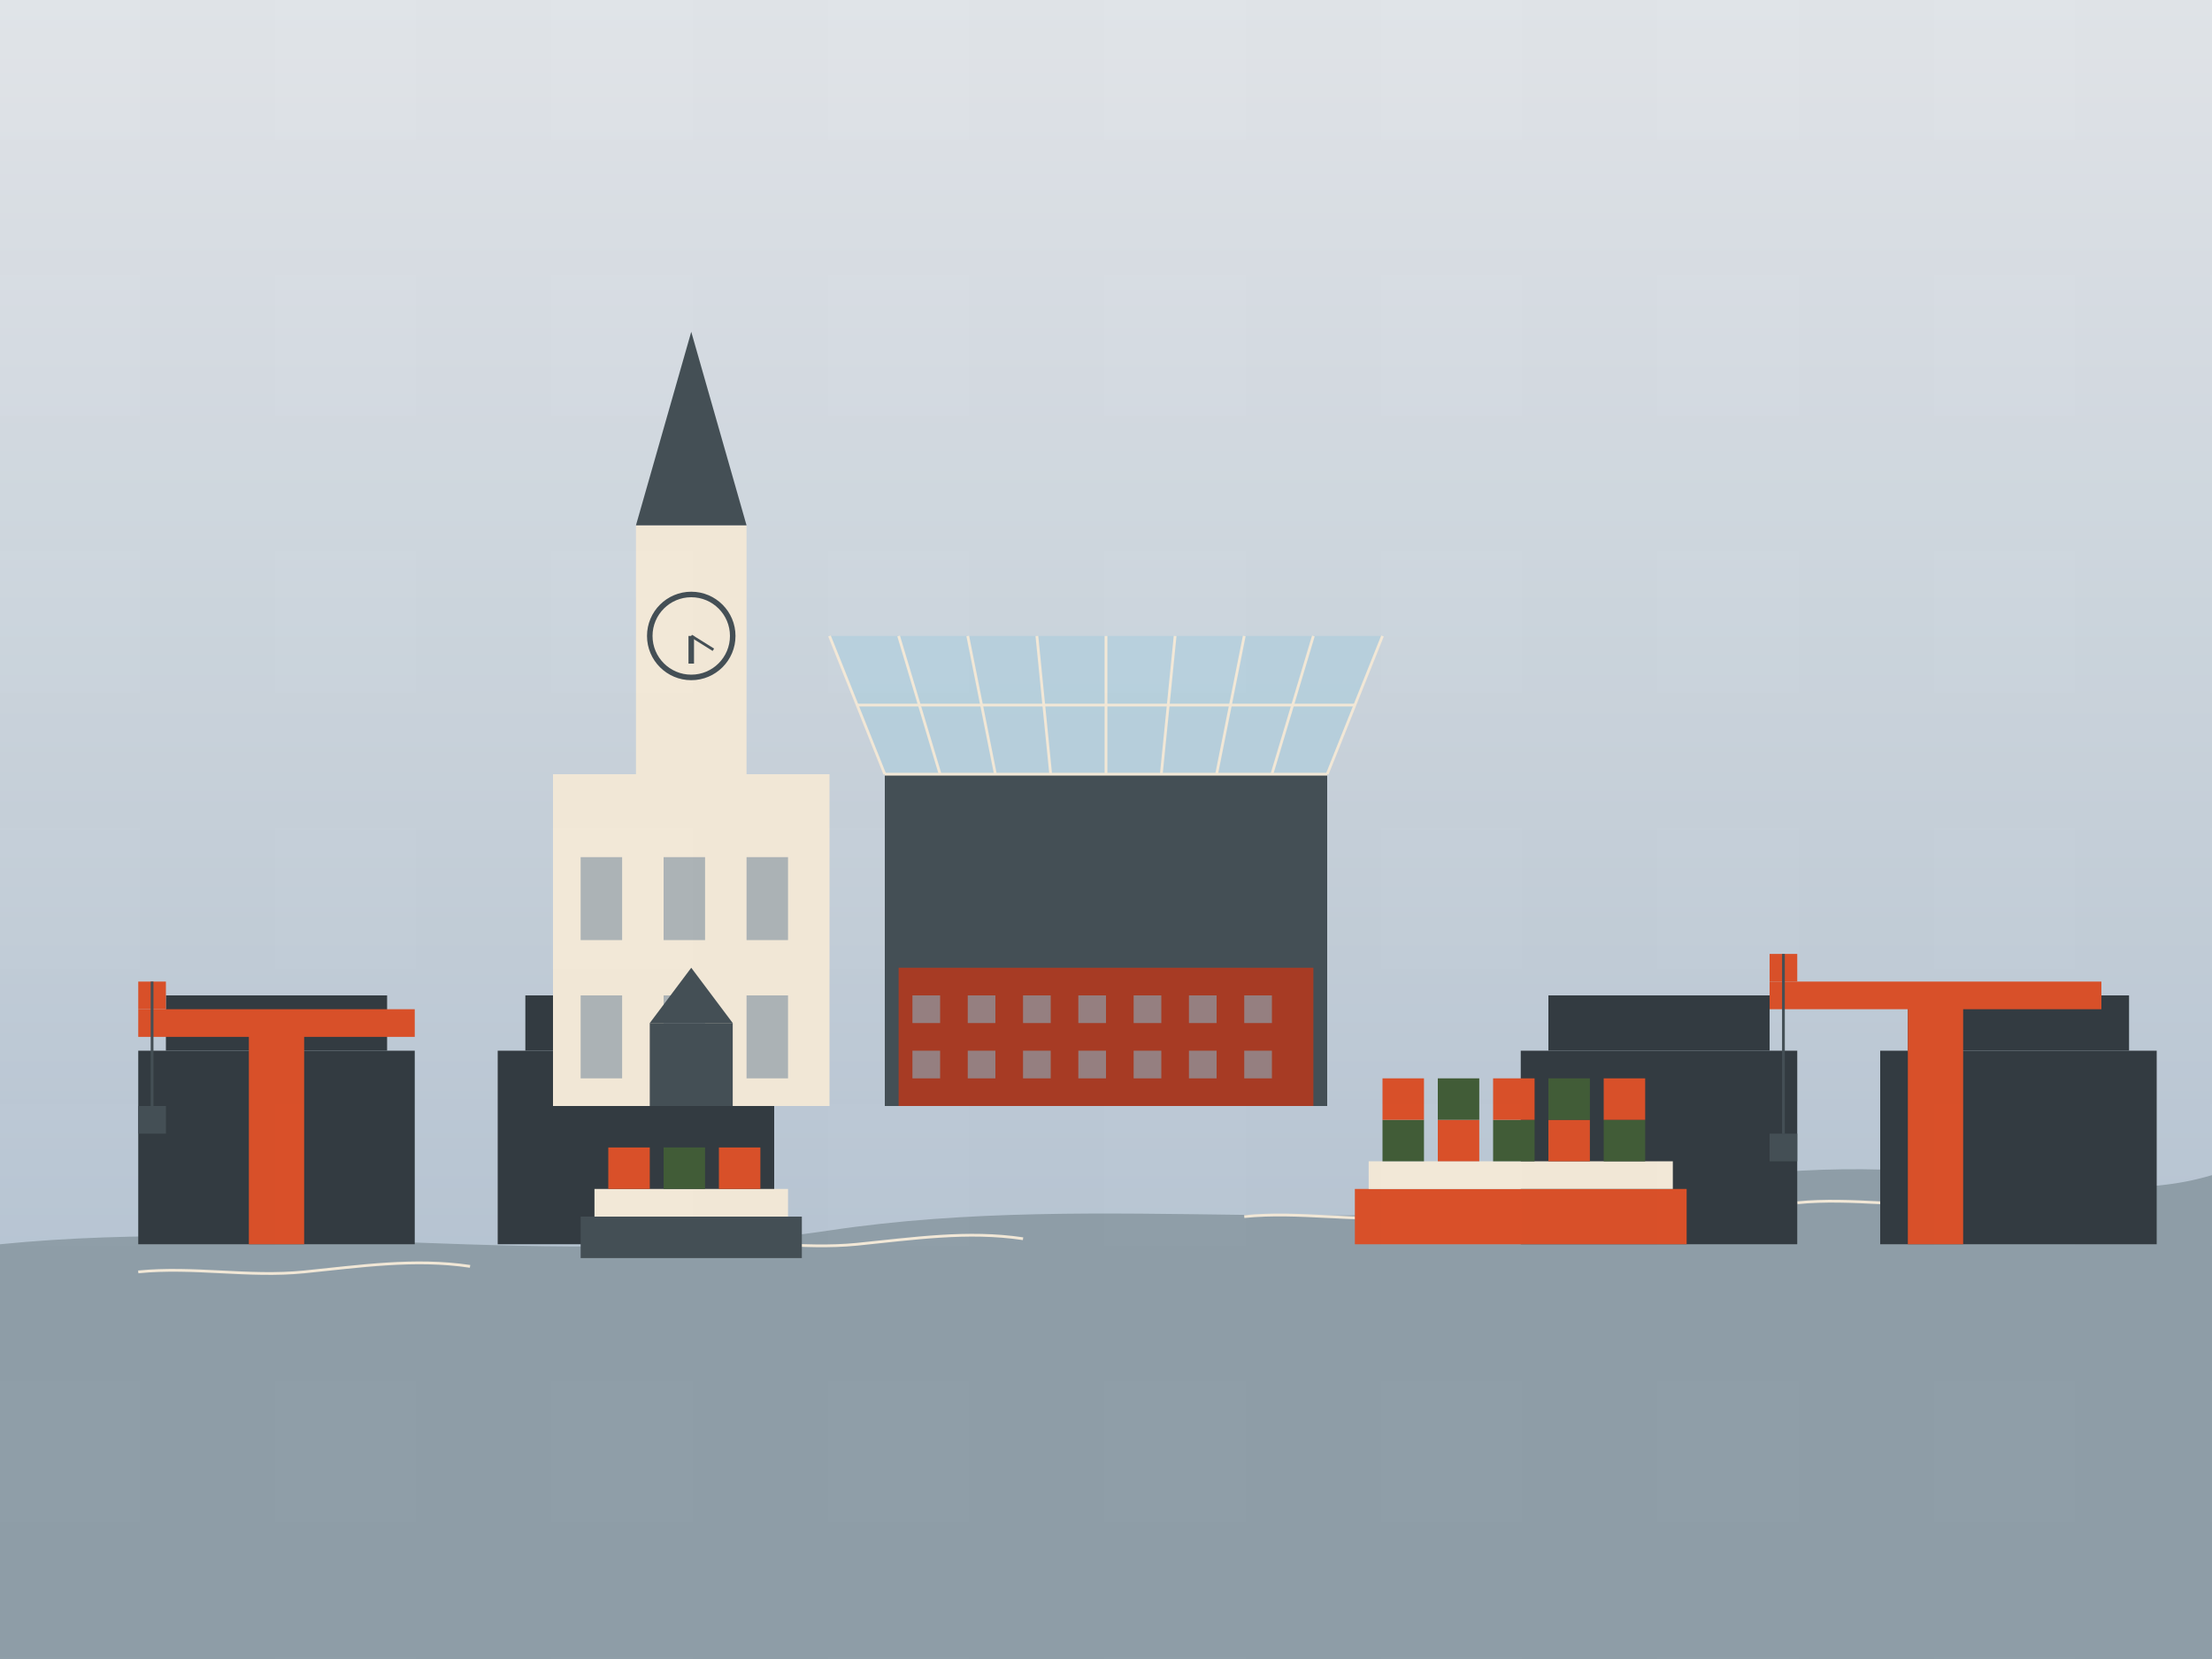 <svg xmlns="http://www.w3.org/2000/svg" viewBox="0 0 800 600" width="800" height="600">
  <!-- Background with retro gradient -->
  <defs>
    <linearGradient id="sky-gradient" x1="0%" y1="0%" x2="0%" y2="100%">
      <stop offset="0%" stop-color="#e1ebf1" />
      <stop offset="100%" stop-color="#a8c0d3" />
    </linearGradient>
  </defs>
  <rect width="800" height="600" fill="url(#sky-gradient)" />
  
  <!-- Hamburg harbor water -->
  <path d="M0,450 C100,440 200,460 300,445 C400,430 500,450 600,430 C700,410 750,440 800,425 L800,600 L0,600 Z" fill="#8ca2ae" />
  
  <!-- Harbor waves -->
  <path d="M50,460 C70,458 90,462 110,460 C130,458 150,455 170,458" fill="none" stroke="#f3efe0" stroke-width="1" />
  <path d="M250,450 C270,448 290,452 310,450 C330,448 350,445 370,448" fill="none" stroke="#f3efe0" stroke-width="1" />
  <path d="M450,440 C470,438 490,442 510,440 C530,438 550,435 570,438" fill="none" stroke="#f3efe0" stroke-width="1" />
  <path d="M650,435 C670,433 690,437 710,435 C730,433 750,430 770,433" fill="none" stroke="#f3efe0" stroke-width="1" />
  
  <!-- Hamburg Elbphilharmonie -->
  <g transform="translate(400, 300)">
    <!-- Base structure -->
    <rect x="-80" y="-20" width="160" height="120" fill="#3d4f57" />
    
    <!-- Brick warehouse base -->
    <rect x="-75" y="50" width="150" height="50" fill="#a63a24" />
    <rect x="-70" y="60" width="10" height="10" fill="#8ca2ae" fill-opacity="0.7" />
    <rect x="-50" y="60" width="10" height="10" fill="#8ca2ae" fill-opacity="0.7" />
    <rect x="-30" y="60" width="10" height="10" fill="#8ca2ae" fill-opacity="0.7" />
    <rect x="-10" y="60" width="10" height="10" fill="#8ca2ae" fill-opacity="0.7" />
    <rect x="10" y="60" width="10" height="10" fill="#8ca2ae" fill-opacity="0.7" />
    <rect x="30" y="60" width="10" height="10" fill="#8ca2ae" fill-opacity="0.7" />
    <rect x="50" y="60" width="10" height="10" fill="#8ca2ae" fill-opacity="0.7" />
    
    <rect x="-70" y="80" width="10" height="10" fill="#8ca2ae" fill-opacity="0.7" />
    <rect x="-50" y="80" width="10" height="10" fill="#8ca2ae" fill-opacity="0.7" />
    <rect x="-30" y="80" width="10" height="10" fill="#8ca2ae" fill-opacity="0.7" />
    <rect x="-10" y="80" width="10" height="10" fill="#8ca2ae" fill-opacity="0.7" />
    <rect x="10" y="80" width="10" height="10" fill="#8ca2ae" fill-opacity="0.7" />
    <rect x="30" y="80" width="10" height="10" fill="#8ca2ae" fill-opacity="0.7" />
    <rect x="50" y="80" width="10" height="10" fill="#8ca2ae" fill-opacity="0.7" />
    
    <!-- Glass top structure -->
    <path d="M-80,-20 L-100,-70 L100,-70 L80,-20 Z" fill="#aad4e6" fill-opacity="0.6" />
    
    <!-- Glass panels -->
    <line x1="-80" y1="-20" x2="-100" y2="-70" stroke="#f3efe0" stroke-width="1" />
    <line x1="-60" y1="-20" x2="-75" y2="-70" stroke="#f3efe0" stroke-width="1" />
    <line x1="-40" y1="-20" x2="-50" y2="-70" stroke="#f3efe0" stroke-width="1" />
    <line x1="-20" y1="-20" x2="-25" y2="-70" stroke="#f3efe0" stroke-width="1" />
    <line x1="0" y1="-20" x2="0" y2="-70" stroke="#f3efe0" stroke-width="1" />
    <line x1="20" y1="-20" x2="25" y2="-70" stroke="#f3efe0" stroke-width="1" />
    <line x1="40" y1="-20" x2="50" y2="-70" stroke="#f3efe0" stroke-width="1" />
    <line x1="60" y1="-20" x2="75" y2="-70" stroke="#f3efe0" stroke-width="1" />
    <line x1="80" y1="-20" x2="100" y2="-70" stroke="#f3efe0" stroke-width="1" />
    
    <line x1="-80" y1="-20" x2="80" y2="-20" stroke="#f3efe0" stroke-width="1" />
    <line x1="-90" y1="-45" x2="90" y2="-45" stroke="#f3efe0" stroke-width="1" />
  </g>
  
  <!-- Harbor buildings and cranes -->
  <g fill="#2b3a42">
    <!-- Warehouse buildings -->
    <rect x="50" y="380" width="100" height="70" />
    <rect x="60" y="360" width="80" height="20" />
    
    <rect x="180" y="380" width="100" height="70" />
    <rect x="190" y="360" width="80" height="20" />
    
    <rect x="550" y="380" width="100" height="70" />
    <rect x="560" y="360" width="80" height="20" />
    
    <rect x="680" y="380" width="100" height="70" />
    <rect x="690" y="360" width="80" height="20" />
  </g>
  
  <!-- Cranes -->
  <g transform="translate(100, 370)">
    <!-- Crane base -->
    <rect x="-10" y="0" width="20" height="80" fill="#d95029" />
    
    <!-- Crane arm -->
    <rect x="-50" y="-5" width="100" height="10" fill="#d95029" />
    <rect x="-50" y="-15" width="10" height="10" fill="#d95029" />
    
    <!-- Cables -->
    <line x1="-45" y1="-15" x2="-45" y2="30" stroke="#3d4f57" stroke-width="1" />
    <rect x="-50" y="30" width="10" height="10" fill="#3d4f57" />
  </g>
  
  <g transform="translate(700, 360)">
    <!-- Crane base -->
    <rect x="-10" y="0" width="20" height="90" fill="#d95029" />
    
    <!-- Crane arm -->
    <rect x="-60" y="-5" width="120" height="10" fill="#d95029" />
    <rect x="-60" y="-15" width="10" height="10" fill="#d95029" />
    
    <!-- Cables -->
    <line x1="-55" y1="-15" x2="-55" y2="50" stroke="#3d4f57" stroke-width="1" />
    <rect x="-60" y="50" width="10" height="10" fill="#3d4f57" />
  </g>
  
  <!-- Hamburg St. Michaelis Church (Michel) -->
  <g transform="translate(250, 300)">
    <!-- Church base -->
    <rect x="-50" y="-20" width="100" height="120" fill="#f3efe0" />
    
    <!-- Tower -->
    <rect x="-20" y="-110" width="40" height="90" fill="#f3efe0" />
    
    <!-- Spire -->
    <path d="M-20,-110 L0,-180 L20,-110 Z" fill="#3d4f57" />
    
    <!-- Windows -->
    <rect x="-40" y="10" width="15" height="30" fill="#8ca2ae" fill-opacity="0.7" />
    <rect x="-10" y="10" width="15" height="30" fill="#8ca2ae" fill-opacity="0.7" />
    <rect x="20" y="10" width="15" height="30" fill="#8ca2ae" fill-opacity="0.7" />
    
    <rect x="-40" y="60" width="15" height="30" fill="#8ca2ae" fill-opacity="0.7" />
    <rect x="-10" y="60" width="15" height="30" fill="#8ca2ae" fill-opacity="0.7" />
    <rect x="20" y="60" width="15" height="30" fill="#8ca2ae" fill-opacity="0.7" />
    
    <!-- Door -->
    <rect x="-15" y="70" width="30" height="30" fill="#3d4f57" />
    <path d="M-15,70 L0,50 L15,70 Z" fill="#3d4f57" />
    
    <!-- Clock face -->
    <circle cx="0" cy="-70" r="15" fill="#f3efe0" stroke="#3d4f57" stroke-width="2" />
    <line x1="0" y1="-70" x2="0" y2="-60" stroke="#3d4f57" stroke-width="2" />
    <line x1="0" y1="-70" x2="8" y2="-65" stroke="#3d4f57" stroke-width="1" />
  </g>
  
  <!-- Container ships -->
  <g transform="translate(550, 430)">
    <!-- Ship hull -->
    <rect x="-60" y="0" width="120" height="20" fill="#d95029" />
    
    <!-- Ship deck -->
    <rect x="-55" y="-10" width="110" height="10" fill="#f3efe0" />
    
    <!-- Containers -->
    <rect x="-50" y="-25" width="15" height="15" fill="#3a5c38" />
    <rect x="-30" y="-25" width="15" height="15" fill="#d95029" />
    <rect x="-10" y="-25" width="15" height="15" fill="#3a5c38" />
    <rect x="10" y="-25" width="15" height="15" fill="#d95029" />
    <rect x="30" y="-25" width="15" height="15" fill="#3a5c38" />
    
    <rect x="-50" y="-40" width="15" height="15" fill="#d95029" />
    <rect x="-30" y="-40" width="15" height="15" fill="#3a5c38" />
    <rect x="-10" y="-40" width="15" height="15" fill="#d95029" />
    <rect x="10" y="-40" width="15" height="15" fill="#3a5c38" />
    <rect x="30" y="-40" width="15" height="15" fill="#d95029" />
  </g>
  
  <g transform="translate(250, 440)">
    <!-- Ship hull -->
    <rect x="-40" y="0" width="80" height="15" fill="#3d4f57" />
    
    <!-- Ship deck -->
    <rect x="-35" y="-10" width="70" height="10" fill="#f3efe0" />
    
    <!-- Containers -->
    <rect x="-30" y="-25" width="15" height="15" fill="#d95029" />
    <rect x="-10" y="-25" width="15" height="15" fill="#3a5c38" />
    <rect x="10" y="-25" width="15" height="15" fill="#d95029" />
  </g>
  
  <!-- Retro overlay with noise texture -->
  <rect width="800" height="600" fill="#d95029" fill-opacity="0.05" />
  <rect width="800" height="600" fill="url(#noise-filter)" fill-opacity="0.03" />
  
  <defs>
    <pattern id="noise-filter" width="100" height="100" patternUnits="userSpaceOnUse">
      <rect width="100" height="100" fill="#000000" fill-opacity="0.05" />
      <rect x="50" y="50" width="50" height="50" fill="#ffffff" fill-opacity="0.05" />
      <rect x="0" y="50" width="50" height="50" fill="#ffffff" fill-opacity="0.05" />
      <rect x="50" y="0" width="50" height="50" fill="#ffffff" fill-opacity="0.05" />
    </pattern>
  </defs>
</svg>
